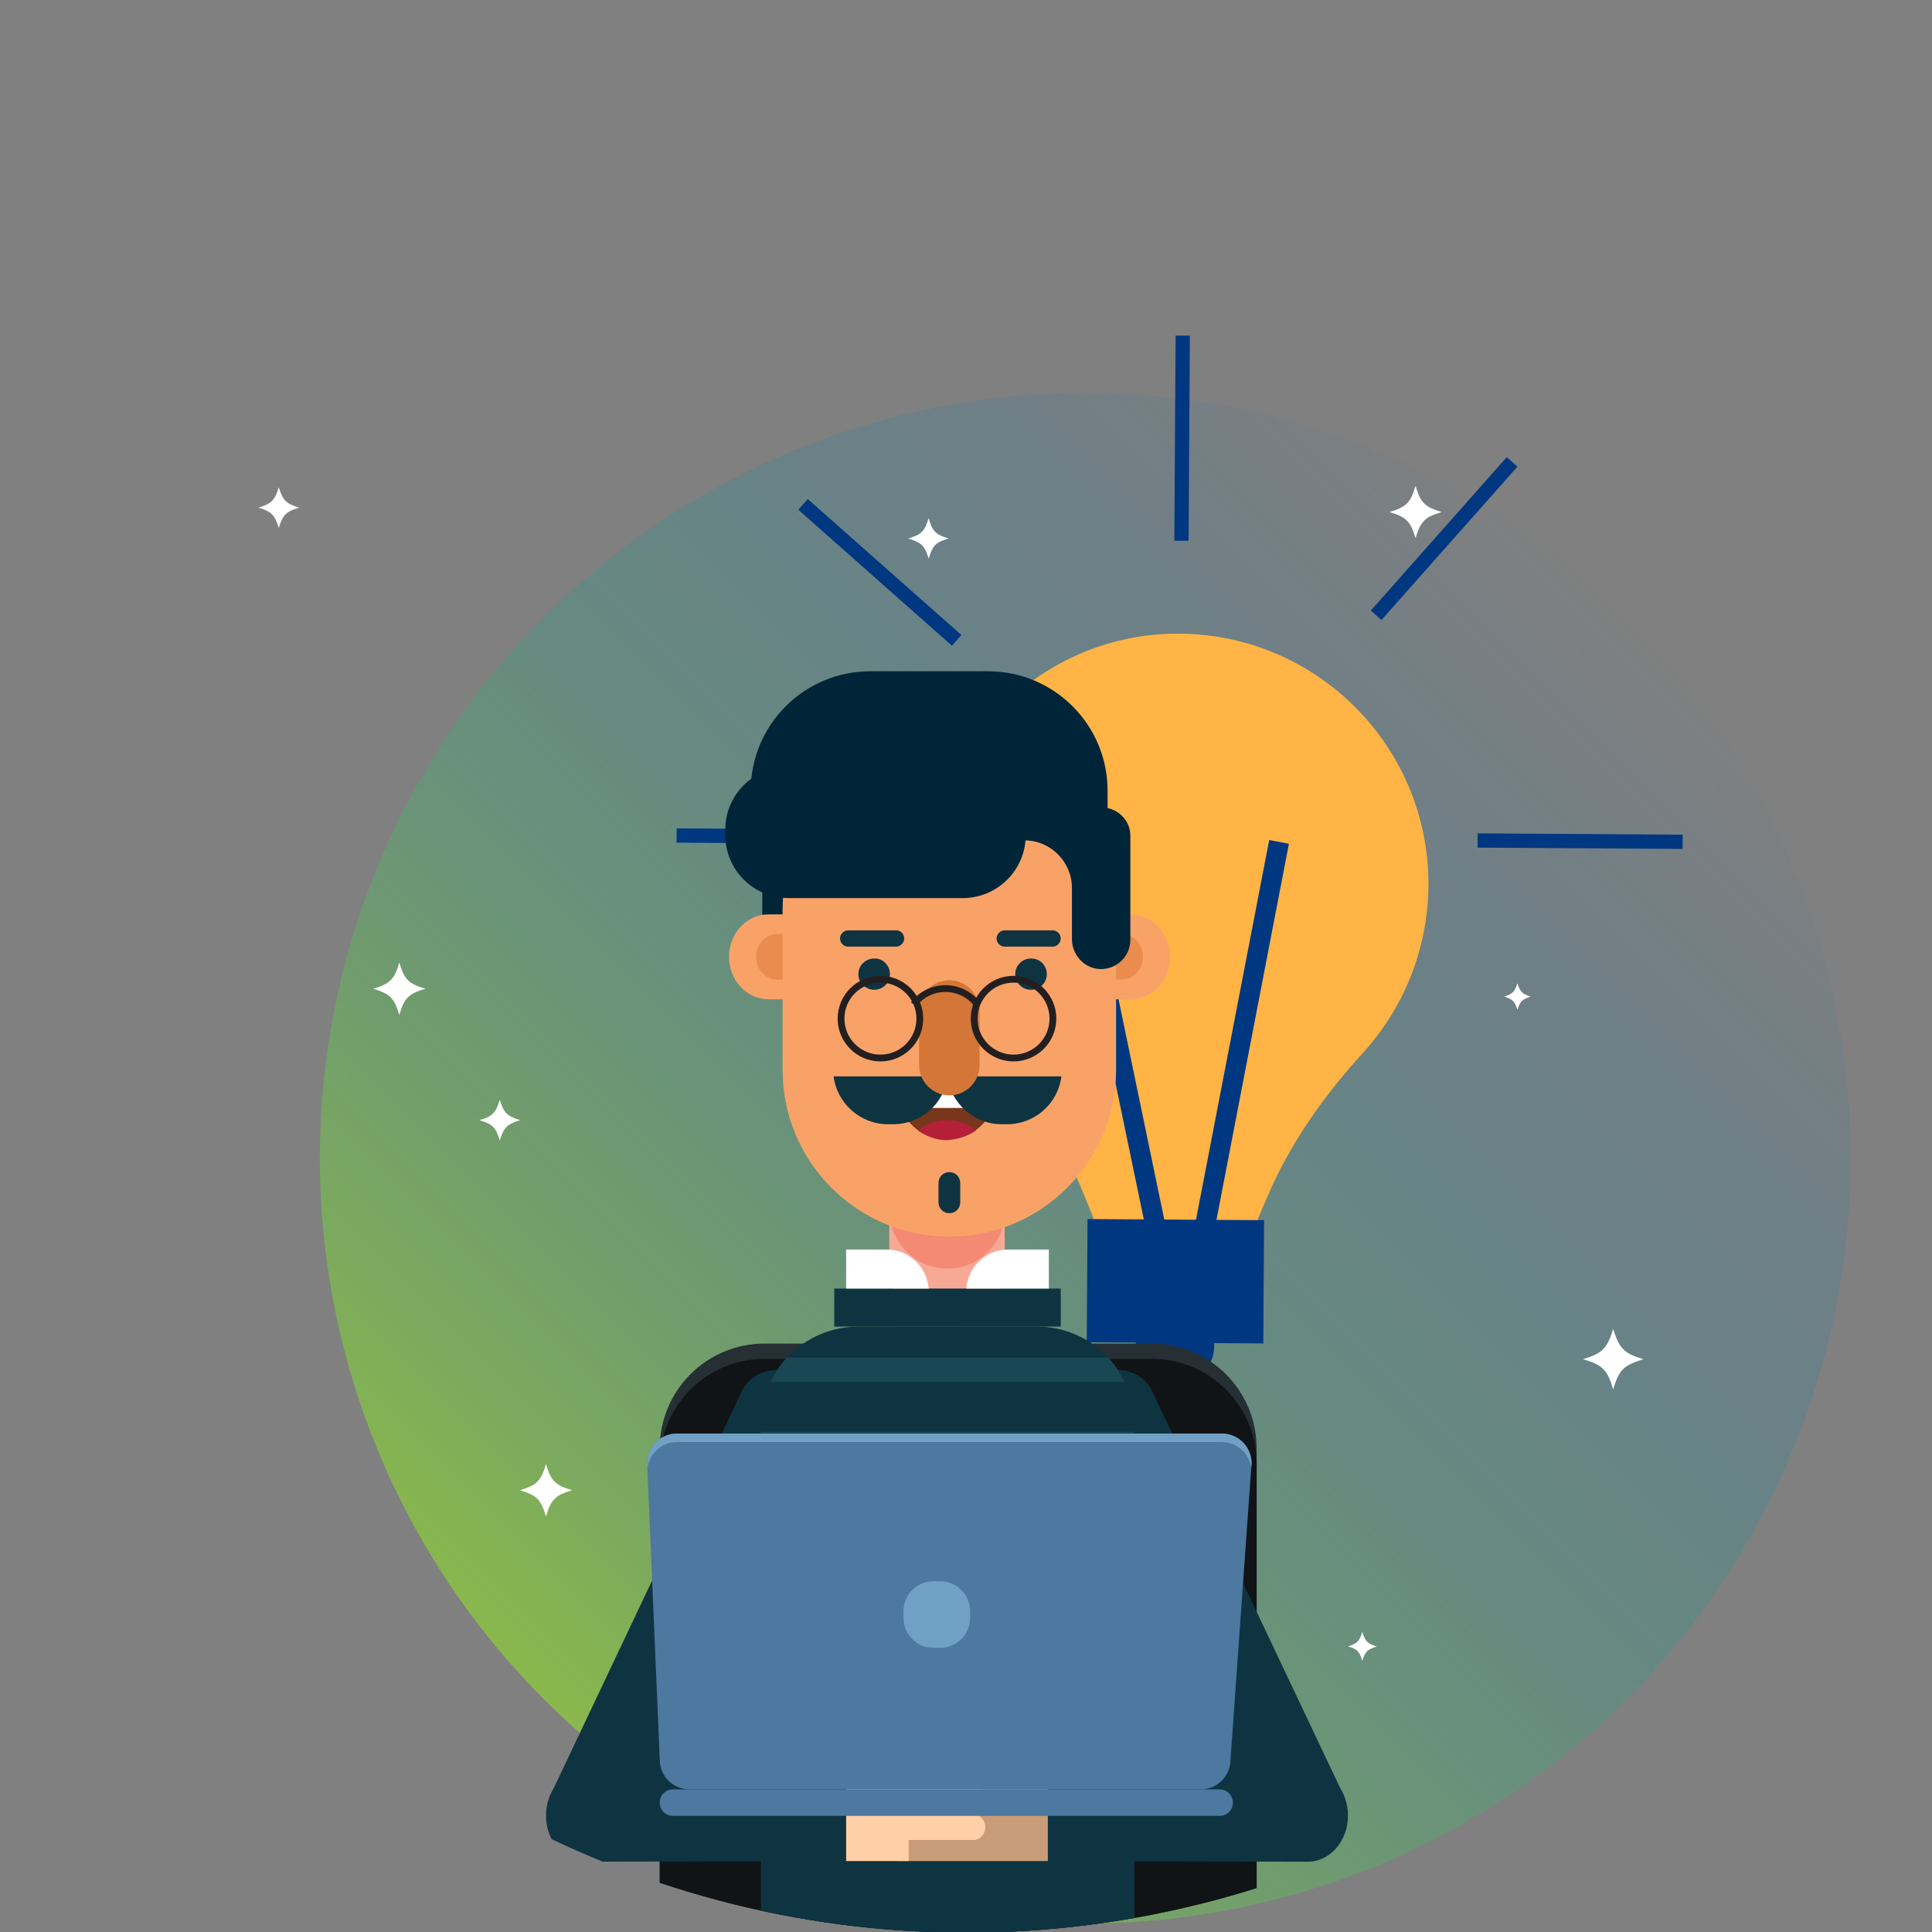 <?xml version="1.0" encoding="utf-8"?>
<!-- Generator: Adobe Illustrator 24.1.3, SVG Export Plug-In . SVG Version: 6.00 Build 0)  -->
<svg version="1.1" id="Layer_1" xmlns="http://www.w3.org/2000/svg" xmlns:xlink="http://www.w3.org/1999/xlink" x="0px" y="0px"
	 viewBox="0 0 569 569" style="enable-background:new 0 0 569 569;" xml:space="preserve">
<rect x="0" y="0" width="569" height="569" fill="#808080" stroke="none"/>
<style type="text/css">
	.st0{fill:url(#SVGID_1_);}
	.st1{clip-path:url(#SVGID_2_);}
	.st2{fill:#FFB445;}
	.st3{fill:#003781;}
	.st4{fill:#262F33;}
	.st5{fill:#101416;}
	.st6{fill:#F7A996;}
	.st7{fill:#F48974;}
	.st8{fill:#002538;}
	.st9{fill:#F8A268;}
	.st10{fill:#E98C4D;}
	.st11{opacity:0.5;fill:#F8A268;}
	.st12{fill:#0E3441;}
	.st13{fill:#78361A;}
	.st14{fill:#FFFFFF;}
	.st15{fill:#B51F38;}
	.st16{fill:#D37637;}
	.st17{fill:none;stroke:#231F20;stroke-width:2;stroke-miterlimit:10;}
	.st18{fill:#FFCFA8;}
	.st19{fill:#C89C78;}
	.st20{fill:#194754;}
	.st21{fill:#5D5D5D;}
	.st22{fill:#4D78A0;}
	.st23{fill:#70A0C4;}
</style>
<g>
	<linearGradient id="SVGID_1_" gradientUnits="userSpaceOnUse" x1="160.26" y1="500.52" x2="479.04" y2="181.74">
		<stop  offset="0" style="stop-color:#8CC63F;stop-opacity:0.8"/>
		<stop  offset="0.359" style="stop-color:#55A570;stop-opacity:0.513"/>
		<stop  offset="0.793" style="stop-color:#1880A7;stop-opacity:0.166"/>
		<stop  offset="1" style="stop-color:#0071BC;stop-opacity:0"/>
	</linearGradient>
	<circle class="st0" cx="319.6" cy="341.1" r="225.4"/>
	<g>
		<defs>
			<circle id="SVGID_5_" cx="284.6" cy="284.6" r="284.6"/>
		</defs>
		<clipPath id="SVGID_2_">
			<use xlink:href="#SVGID_5_"  style="overflow:visible;"/>
		</clipPath>
		<g class="st1">
			<g>
				<path class="st2" d="M420.7,260.9c0.3-42.1-34.8-76.2-77.4-74.2c-37.7,1.8-68.5,32.8-70.1,70.5c-0.9,20.6,6.7,39.3,19.5,53.2
					c10.6,11.4,19.5,24.3,25.4,38.7l3.9,9.5l-0.1,14l19.3,0.1l9.9,0.1l19.3,0.1l0.1-14l2.7-6.3c6.7-15.8,16.6-29.8,28.2-42.5
					C413.2,297.1,420.5,279.9,420.7,260.9z"/>
				
					<rect x="328" y="351.4" transform="matrix(6.307357e-03 -1 1 6.307357e-03 -33.406 721.115)" class="st3" width="36.3" height="52"/>
				<g>
					<polygon class="st3" points="355.1,375.7 340.3,375.6 314.3,250.6 320.1,249.4 345.1,369.8 350.2,369.8 373.8,247.4 
						379.6,248.5 					"/>
				</g>
				<path class="st3" d="M357.6,396.4c0,6.4-5.2,11.5-11.6,11.5c-6.4,0-11.5-5.2-11.5-11.6c0-6.4,5.2-11.5,11.6-11.5
					C352.5,384.8,357.6,390,357.6,396.4z"/>
				<g>
					<g>
						<g>
							
								<rect x="317.9" y="126.9" transform="matrix(6.181038e-03 -1 1 6.181038e-03 216.993 476.356)" class="st3" width="60.4" height="4.2"/>
						</g>
					</g>
					<g>
						<g>
							
								<rect x="463.2" y="217.5" transform="matrix(6.380963e-03 -1 1 6.380963e-03 214.688 711.449)" class="st3" width="4.2" height="60.4"/>
						</g>
						<g>
							
								<rect x="227.3" y="216" transform="matrix(6.358101e-03 -1 1 6.358101e-03 -18.184 474.098)" class="st3" width="4.2" height="60.4"/>
						</g>
					</g>
					<g>
						<g>
							
								<rect x="257" y="138.5" transform="matrix(0.663 -0.749 0.749 0.663 -39.01 250.795)" class="st3" width="4.2" height="60.4"/>
						</g>
					</g>
					<g>
						<g>
							
								<rect x="395.4" y="156.5" transform="matrix(0.663 -0.748 0.748 0.663 24.506 371.82)" class="st3" width="60.4" height="4.2"/>
						</g>
					</g>
				</g>
			</g>
			<g>
				<g>
					<path class="st4" d="M370.1,584.8V426.6c0-17.1-13.8-30.9-30.9-30.9H225.2c-17.1,0-30.9,13.8-30.9,30.9v158.2H370.1z"/>
					<path class="st5" d="M370.1,584.8V431.1c0-17.1-13.8-30.9-30.9-30.9H225.2c-17.1,0-30.9,13.8-30.9,30.9v153.8H370.1z"/>
				</g>
				<g>
					<g>
						<g>
							<path class="st6" d="M261.9,317.4V373c0,9.4,7.6,17,17,17l0,0c9.4,0,17-7.6,17-17v-55.6H261.9z"/>
							<path class="st7" d="M261.9,356.3c0,9.4,7.5,17.3,16.9,17.3c0.1,0,0.1,0,0.2,0l0,0c0.1,0,0.1,0,0.2,0
								c9.4,0,16.9-7.9,16.9-17.3v-22.4h-34.1V356.3z"/>
						</g>
					</g>
					<g>
						<path class="st8" d="M241.7,285.5h-6.5c-5.9,0-10.7-4.8-10.7-10.7v-37h17.2V285.5z"/>
						<g>
							<g>
								<path class="st9" d="M333,269.3c6.4,0,11.6,5.6,11.6,12.5l0,0c0,6.9-5.2,12.5-11.6,12.5h-5.8v-25H333z"/>
								<path class="st10" d="M330.4,275.1c3.4,0,6.2,3,6.2,6.7l0,0c0,3.7-2.8,6.7-6.2,6.7h-3.1v-13.4H330.4z"/>
							</g>
							<g>
								<path class="st9" d="M226.3,269.3c-6.4,0-11.6,5.6-11.6,12.5l0,0c0,6.9,5.2,12.5,11.6,12.5h5.8v-25H226.3z"/>
								<path class="st10" d="M228.9,275.1c-3.4,0-6.2,3-6.2,6.7l0,0c0,3.7,2.8,6.7,6.2,6.7h3.1v-13.4H228.9z"/>
							</g>
							<path class="st9" d="M328.7,315.1c0,27.1-22,49.1-49.1,49.1l0,0c-27.1,0-49.1-22-49.1-49.1V268c0-27.1,22-49.1,49.1-49.1l0,0
								c27.1,0,49.1,22,49.1,49.1V315.1z"/>
							<path class="st11" d="M279.1,218.9c-26.9,0.3-48.6,22.1-48.6,49.1v47.1c0,27,21.7,48.8,48.6,49.1V218.9z"/>
							<g>
								<g>
									<path class="st12" d="M262.1,286.9c0,2.6-2.1,4.6-4.6,4.6c-2.6,0-4.7-2.1-4.7-4.6c0-2.6,2.1-4.6,4.7-4.6
										C260,282.2,262.1,284.3,262.1,286.9z"/>
									<path class="st12" d="M308.3,286.9c0,2.6-2.1,4.6-4.7,4.6c-2.6,0-4.6-2.1-4.6-4.6c0-2.6,2.1-4.6,4.6-4.6
										C306.2,282.2,308.3,284.3,308.3,286.9z"/>
								</g>
								<path class="st12" d="M266.3,276.4c0,1.3-1.1,2.4-2.4,2.4h-14.1c-1.3,0-2.4-1.1-2.4-2.4l0,0c0-1.3,1.1-2.4,2.4-2.4H264
									C265.3,274,266.3,275.1,266.3,276.4L266.3,276.4z"/>
								<path class="st12" d="M312.4,276.4c0,1.3-1.1,2.4-2.4,2.4h-14.1c-1.3,0-2.4-1.1-2.4-2.4l0,0c0-1.3,1.1-2.4,2.4-2.4H310
									C311.3,274,312.4,275.1,312.4,276.4L312.4,276.4z"/>
							</g>
						</g>
						<g>
							<path class="st13" d="M264.3,321.8c0.5,7.8,6.8,13.8,14.6,13.8c7.8,0,14.1-6.2,14.6-13.8H264.3z"/>
							<path class="st14" d="M290,322.6c0,2.1-1.6,3.7-3.7,3.7h-14.8c-2.1,0-3.7-1.6-3.7-3.7v-0.8h22.1v0.8H290z"/>
							<path class="st15" d="M287.5,332.9c-2.4-1.9-5.3-3-8.6-3c-3.3,0-6.2,1.1-8.6,3c2.4,1.7,5.4,2.9,8.6,2.9
								C282.1,335.5,285.1,334.6,287.5,332.9"/>
						</g>
						<path class="st12" d="M282.8,354.1c0,1.8-1.4,3.2-3.2,3.2l0,0c-1.8,0-3.2-1.4-3.2-3.2v-5.7c0-1.8,1.4-3.2,3.2-3.2l0,0
							c1.8,0,3.2,1.4,3.2,3.2V354.1z"/>
						<path class="st8" d="M326.2,238v-5.1c0-19.4-15.7-35.2-35.2-35.2h-34.7c-19.4,0-35.2,15.7-35.2,35.2v14.6h80.6
							c7.7,0,14,6.3,14,14v15.1c0,4.6,3.6,8.6,8.2,8.8c4.9,0.2,9-3.7,9-8.6v-30.5C333,242.3,330.1,238.8,326.2,238z"/>
						<path class="st8" d="M283.5,225.8h-51.3c-10.3,0-18.6,8.3-18.6,18.6v1.5c0,10.3,8.3,18.6,18.6,18.6h51.3
							c10.3,0,18.6-8.3,18.6-18.6v-1.5C302,234.1,293.7,225.8,283.5,225.8z"/>
						<g>
							<path class="st12" d="M245.5,317c1,7.9,7.8,14.1,16,14.1h1.6c8.2,0,15-6.1,16-14.1H245.5z"/>
							<path class="st12" d="M279,317c1,7.9,7.8,14.1,16,14.1h1.6c8.2,0,15-6.1,16-14.1H279z"/>
						</g>
						<path class="st16" d="M288.5,313.7c0,4.9-4,8.9-8.9,8.9l0,0c-4.9,0-8.9-4-8.9-8.9v-16.1c0-4.9,4-8.9,8.9-8.9l0,0
							c4.9,0,8.9,4,8.9,8.9V313.7z"/>
					</g>
					<g>
						<rect x="245.7" y="379.5" class="st12" width="66.7" height="11.2"/>
						<g>
							<path class="st14" d="M273.5,379.5c-0.5-6.4-5.8-11.5-12.3-11.5h-12v11.5H273.5z"/>
							<path class="st14" d="M284.6,379.5c0.5-6.4,5.8-11.5,12.3-11.5h12v11.5H284.6z"/>
						</g>
					</g>
					<path class="st12" d="M334.1,584.8V419.4c0-15.9-12.9-28.7-28.7-28.7h-52.6c-15.9,0-28.7,12.9-28.7,28.7v165.4H334.1z"/>
					<g>
						<circle class="st17" cx="259.3" cy="300" r="11.6"/>
						<circle class="st17" cx="298.5" cy="300" r="11.6"/>
						<path class="st17" d="M269.1,295.8c4.6-6.2,14.1-6.2,18.7,0"/>
					</g>
					<g>
						<path class="st12" d="M385.2,521.1l-76.6-0.2v27.2l76.6,0.2c6.5,0,11.8-6.1,11.8-13.6C397,527.2,391.7,521.1,385.2,521.1z"/>
						<g>
							<path class="st12" d="M365.5,528.5h30.1l-56.3-118.8c-2.8-5.9-10.5-8-17.3-4.8c-6.8,3.2-10.1,10.6-7.3,16.5L365.5,528.5z"/>
							<path class="st12" d="M192.3,528.5h-30.1l56.3-118.8c2.8-5.9,10.5-8,17.3-4.8c6.8,3.2,10.1,10.6,7.3,16.5L192.3,528.5z"/>
							<path class="st12" d="M172.6,521.1l76.6-0.2v27.2l-76.6,0.2c-6.5,0-11.8-6.1-11.8-13.6C160.8,527.2,166.1,521.1,172.6,521.1z
								"/>
							<g>
								<path class="st18" d="M267.6,536.1c-6.4,0-11.6-5.2-11.6-11.6c0-6.4,5.2-11.6,11.6-11.6c3.2,0,6.1,1.3,8.2,3.4h5
									c-2.7-4.4-7.6-7.3-13.2-7.3c-8.6,0-15.5,7-15.5,15.5c0,8.6,7,15.5,15.5,15.5c6.6,0,12.3-4.2,14.5-10h-4.3
									C275.9,533.6,272,536.1,267.6,536.1z"/>
								<path class="st19" d="M288.7,536.1c6.4,0,11.6-5.2,11.6-11.6c0-6.4-5.2-11.6-11.6-11.6c-3.2,0-6.1,1.3-8.2,3.4h-5
									c2.7-4.4,7.6-7.3,13.2-7.3c8.6,0,15.5,7,15.5,15.5c0,8.6-7,15.5-15.5,15.5c-6.6,0-12.3-4.2-14.5-10h4.3
									C280.4,533.6,284.3,536.1,288.7,536.1z"/>
								<g>
									<g>
										<path class="st19" d="M267.6,524.5c0,2,1.5,3.6,3.4,3.6h32.9c1.9,0,3.4-1.6,3.4-3.6l0,0c0-2-1.5-3.6-3.4-3.6H271
											C269.1,520.9,267.6,522.5,267.6,524.5L267.6,524.5z"/>
										<path class="st19" d="M267.6,538.1c0,2.1,1.6,3.8,3.5,3.8h32.7c1.9,0,3.5-1.7,3.5-3.8l0,0c0-2.1-1.6-3.8-3.5-3.8h-32.7
											C269.2,534.4,267.6,536.1,267.6,538.1L267.6,538.1z"/>
										<rect x="264.3" y="520.9" class="st19" width="44.3" height="27.2"/>
									</g>
								</g>
								<g>
									<g>
										<path class="st18" d="M290.2,524.5c0,2-1.5,3.6-3.4,3.6H254c-1.9,0-3.4-1.6-3.4-3.6l0,0c0-2,1.5-3.6,3.4-3.6h32.9
											C288.7,520.9,290.2,522.5,290.2,524.5L290.2,524.5z"/>
										<path class="st18" d="M290.2,538.1c0,2.1-1.6,3.8-3.5,3.8h-32.7c-1.9,0-3.5-1.7-3.5-3.8l0,0c0-2.1,1.6-3.8,3.5-3.8h32.7
											C288.6,534.4,290.2,536.1,290.2,538.1L290.2,538.1z"/>
										<rect x="249.2" y="520.9" class="st18" width="18.4" height="27.2"/>
									</g>
								</g>
							</g>
						</g>
					</g>
					<g>
						<rect x="224" y="473" class="st20" width="110" height="7.2"/>
						<rect x="224" y="500.4" class="st20" width="110" height="7.2"/>
						<rect x="224" y="447.3" class="st20" width="110" height="7.2"/>
						<rect x="224" y="421.7" class="st20" width="110" height="7.2"/>
						<path class="st20" d="M226.9,407h104.3c-1.3-2.6-2.9-5.1-4.9-7.2h-94.5C229.8,401.9,228.2,404.3,226.9,407z"/>
					</g>
					<g>
						<g>
							<path class="st18" d="M316.9,449.3c0,0.9-0.7,1.6-1.6,1.6h-27.5c-0.9,0-1.6-0.7-1.6-1.6v-16.2c0-0.9,0.7-1.6,1.6-1.6h27.5
								c0.9,0,1.6,0.7,1.6,1.6V449.3z"/>
							<path class="st18" d="M303.2,435.2c0,0.9-0.7,1.6-1.6,1.6l0,0c-0.9,0-1.6-0.7-1.6-1.6v-6.4c0-0.9,0.7-1.6,1.6-1.6l0,0
								c0.9,0,1.6,0.7,1.6,1.6V435.2z"/>
						</g>
						<g>
							<path class="st21" d="M295.2,444.5c0,0.9-0.7,1.6-1.6,1.6h-2.9c-0.9,0-1.6-0.7-1.6-1.6v-6.3c0-0.9,0.7-1.6,1.6-1.6h2.9
								c0.9,0,1.6,0.7,1.6,1.6V444.5z"/>
							<g>
								<path class="st21" d="M314,438.2c0,0.4-0.3,0.7-0.7,0.7h-10.6c-0.4,0-0.7-0.3-0.7-0.7l0,0c0-0.4,0.3-0.7,0.7-0.7h10.6
									C313.7,437.5,314,437.8,314,438.2L314,438.2z"/>
								<path class="st21" d="M313.7,441.6c0,0.1-0.1,0.2-0.2,0.2h-11.2c-0.1,0-0.2-0.1-0.2-0.2l0,0c0-0.1,0.1-0.2,0.2-0.2h11.2
									C313.6,441.5,313.7,441.5,313.7,441.6L313.7,441.6z"/>
								<path class="st21" d="M313.7,443.4c0,0.1-0.1,0.2-0.2,0.2h-11.2c-0.1,0-0.2-0.1-0.2-0.2l0,0c0-0.1,0.1-0.2,0.2-0.2h11.2
									C313.6,443.2,313.7,443.3,313.7,443.4L313.7,443.4z"/>
								<path class="st21" d="M313.7,445.2c0,0.1-0.1,0.2-0.2,0.2h-11.2c-0.1,0-0.2-0.1-0.2-0.2l0,0c0-0.1,0.1-0.2,0.2-0.2h11.2
									C313.6,445,313.7,445.1,313.7,445.2L313.7,445.2z"/>
							</g>
						</g>
					</g>
				</g>
				<g id="stars_1_">
					<path id="XMLID_23_" class="st14" d="M267.5,158.6c3.9,1.2,4.8,2.1,6,5.9c1.2-3.9,2.1-4.8,5.9-5.9c-3.9-1.2-4.8-2.1-5.9-6
						C272.3,156.5,271.4,157.4,267.5,158.6z"/>
					<path id="XMLID_22_" class="st14" d="M141.2,329.9c3.9,1.2,4.8,2.1,6,6c1.2-3.9,2.1-4.8,6-6c-3.9-1.2-4.8-2.1-6-6
						C146,327.8,145,328.8,141.2,329.9z"/>
					<path id="XMLID_21_" class="st14" d="M76.1,149.5c3.9,1.2,4.8,2.1,6,6c1.2-3.9,2.1-4.8,6-6c-3.9-1.2-4.8-2.1-6-6
						C80.9,147.4,80,148.3,76.1,149.5z"/>
					<path id="XMLID_17_" class="st14" d="M409.2,150.8c5,1.5,6.2,2.7,7.7,7.7c1.5-5,2.7-6.2,7.7-7.7c-5-1.5-6.2-2.7-7.7-7.7
						C415.4,148.1,414.2,149.3,409.2,150.8z"/>
					<path id="XMLID_16_" class="st14" d="M153.1,438.9c5,1.5,6.2,2.7,7.7,7.7c1.5-5,2.7-6.2,7.7-7.7c-5-1.5-6.2-2.7-7.7-7.7
						C159.3,436.2,158.1,437.4,153.1,438.9z"/>
					<path id="XMLID_15_" class="st14" d="M109.9,291.2c5,1.5,6.2,2.7,7.7,7.7c1.5-5,2.7-6.2,7.7-7.7c-5-1.5-6.2-2.7-7.7-7.7
						C116.1,288.5,114.9,289.7,109.9,291.2z"/>
					<path id="XMLID_14_" class="st14" d="M443,293.5c2.5,0.8,3.1,1.4,3.9,3.9c0.8-2.5,1.4-3.1,3.9-3.9c-2.5-0.8-3.1-1.4-3.9-3.9
						C446.1,292.1,445.5,292.7,443,293.5z"/>
					<path id="XMLID_13_" class="st14" d="M466.2,400.3c5.8,1.7,7.2,3.1,8.9,8.9c1.7-5.8,3.1-7.1,8.9-8.9c-5.7-1.7-7.1-3.1-8.9-8.9
						C473.3,397.2,471.9,398.6,466.2,400.3z"/>
					<path id="XMLID_12_" class="st14" d="M397,484.9c2.8,0.8,3.4,1.5,4.2,4.3c0.8-2.8,1.5-3.4,4.3-4.3c-2.8-0.8-3.4-1.5-4.3-4.3
						C400.4,483.4,399.7,484,397,484.9z"/>
				</g>
			</g>
			<g>
				<path class="st22" d="M362.4,518.2c0,4.9-3.9,8.8-8.8,8.8H203.1c-4.9,0-8.8-3.9-8.8-8.8l-3.7-87.2c0-4.9,3.9-8.8,8.8-8.8h160.4
					c4.9,0,8.8,3.9,8.8,8.8L362.4,518.2z"/>
				<path class="st23" d="M199.4,424.7h160.4c4.5,0,8.1,3.3,8.7,7.6l0.1-1.3c0-4.9-3.9-8.8-8.8-8.8H199.4c-4.9,0-8.8,3.9-8.8,8.8
					l0.1,1.4C191.2,428.1,194.9,424.7,199.4,424.7z"/>
				<path class="st22" d="M363.1,530.9c0,2.2-1.7,3.9-3.9,3.9H198.2c-2.2,0-3.9-1.7-3.9-3.9l0,0c0-2.2,1.7-3.9,3.9-3.9h161.1
					C361.4,527,363.1,528.8,363.1,530.9L363.1,530.9z"/>
				<path class="st23" d="M285.7,476.5c0,4.9-3.9,8.8-8.8,8.8h-2c-4.9,0-8.8-3.9-8.8-8.8v-2c0-4.9,3.9-8.8,8.8-8.8h2
					c4.9,0,8.8,3.9,8.8,8.8V476.5z"/>
			</g>
		</g>
	</g>
</g>
</svg>
